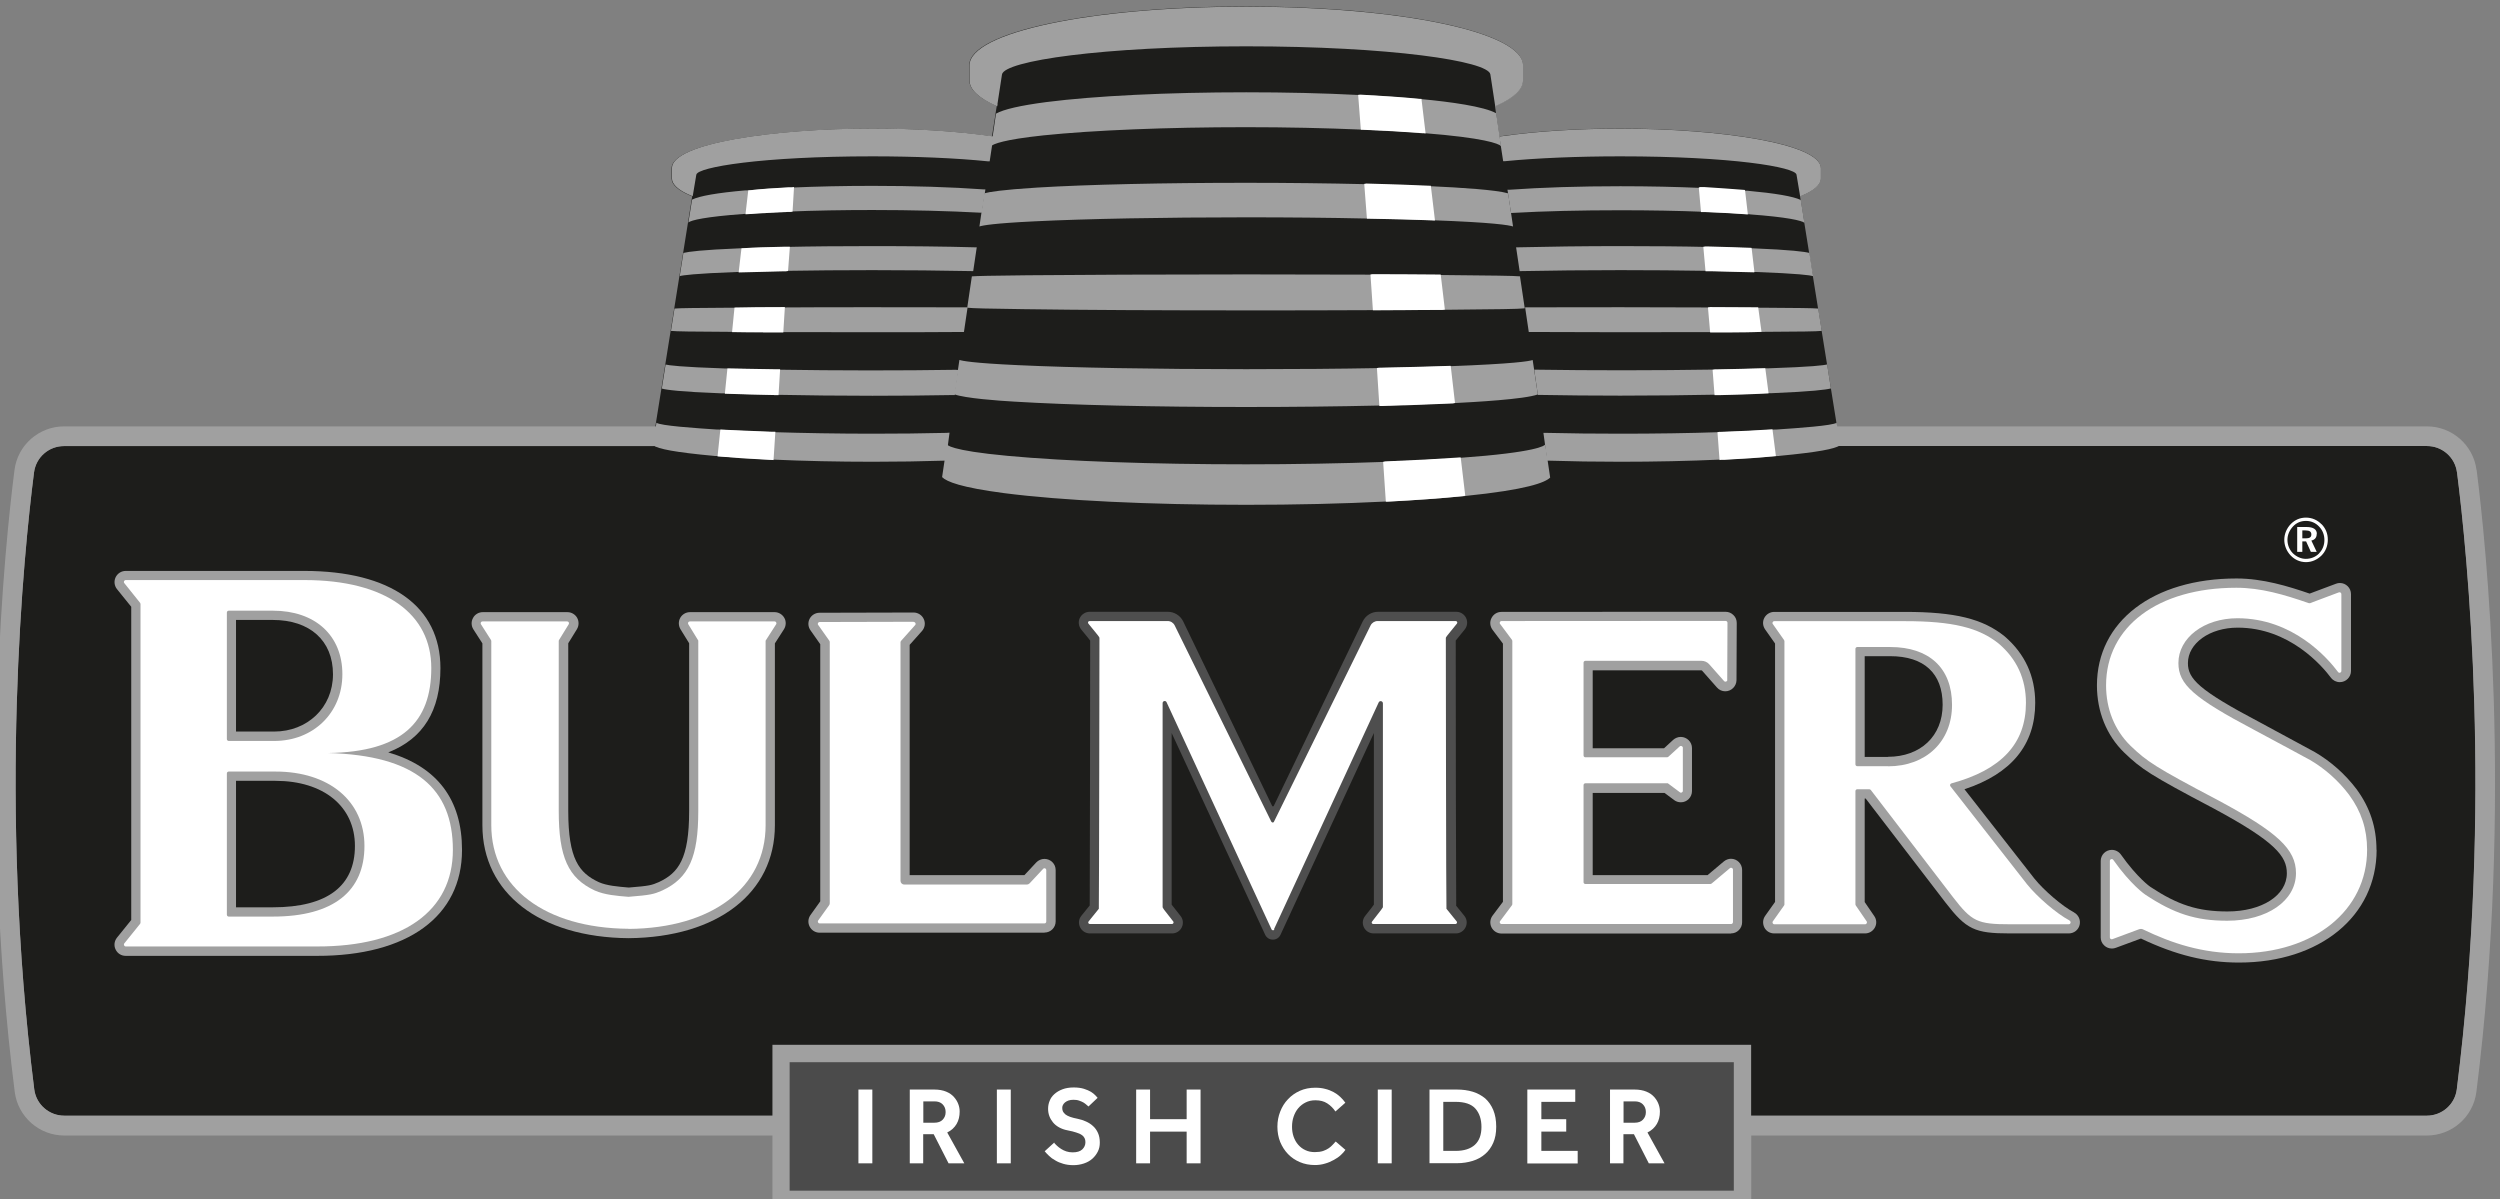 <svg xmlns="http://www.w3.org/2000/svg" fill="none" viewBox="0 0 198 95" height="95" width="198">
<rect x="0" y="0" width="198" height="95" fill="#808080" stroke="none"/>
<g clip-path="url(#clip0_3994_27191)">
<path fill="#1D1D1B" d="M194.593 37.411C194.438 36.214 193.424 35.325 192.216 35.325C192.207 35.325 192.197 35.325 192.187 35.325H145.597C145.597 35.325 145.684 35.277 145.722 35.257L145.442 33.47L142.563 15.541L142.708 15.483C143.703 15.068 144.206 14.604 144.206 14.111V13.319C144.206 11.348 136.13 10.18 128.324 10.18C124.895 10.18 121.63 10.392 118.867 10.788L118.751 10.807L118.403 8.402L118.558 8.334C119.91 7.716 120.606 7.05 120.606 6.344V5.156C120.606 2.548 110.975 0.51 98.687 0.51C86.399 0.51 76.768 2.548 76.768 5.156V6.344C76.768 7.05 77.454 7.716 78.807 8.334L78.942 8.392L78.565 10.798H78.526C75.764 10.392 72.499 10.189 69.069 10.189C61.264 10.189 53.188 11.368 53.188 13.329V14.121C53.188 14.614 53.69 15.077 54.685 15.493L54.821 15.551L51.951 33.48L51.787 34.504L51.681 35.161L51.662 35.267C51.7 35.286 51.739 35.315 51.787 35.334H5.1C5.1 35.334 5.08 35.334 5.071 35.334C3.863 35.334 2.849 36.223 2.694 37.421C1.883 43.768 -0.146 63.648 2.714 86.292C2.868 87.48 3.883 88.369 5.09 88.369H55.12H192.207C193.405 88.369 194.429 87.48 194.583 86.292C197.443 63.658 195.414 43.768 194.602 37.421L194.593 37.411ZM55.149 13.831C55.149 13.831 55.188 13.744 55.245 13.706L55.149 13.831Z"></path>
<path fill="#4B4B4B" d="M137.975 83.393H61.95V94.792H137.975V83.393Z"></path>
<path fill="#A0A0A0" d="M164.27 72.265C163.333 71.772 161.865 70.507 161.121 69.58L155.586 62.508C159.305 61.282 161.189 58.983 161.189 55.669C161.189 53.553 160.377 51.786 158.774 50.404C157.045 49.004 154.832 48.463 150.881 48.463H140.516C140.188 48.463 139.888 48.646 139.734 48.936C139.579 49.226 139.608 49.583 139.801 49.854L140.584 50.965V71.434L139.801 72.536C139.608 72.806 139.589 73.154 139.734 73.453C139.888 73.753 140.188 73.927 140.516 73.927H147.713C148.041 73.927 148.341 73.743 148.495 73.453C148.65 73.164 148.631 72.816 148.437 72.545L147.684 71.444V63.243H147.761L154.098 71.502C155.731 73.608 156.397 73.927 159.179 73.927H163.845C164.251 73.927 164.608 73.656 164.705 73.26C164.802 72.864 164.618 72.458 164.261 72.265H164.27ZM149.529 59.949H147.684V51.969H149.703C152.388 51.969 153.857 53.331 153.857 55.814C153.857 58.297 152.108 59.939 149.519 59.939L149.529 59.949Z" clip-rule="evenodd" fill-rule="evenodd"></path>
<path fill="white" d="M163.923 72.912C162.85 72.342 161.314 70.999 160.541 70.033L154.475 62.276C154.407 62.189 154.456 62.073 154.552 62.044C158.513 60.972 160.455 58.885 160.455 55.669C160.455 53.746 159.711 52.181 158.31 50.983C156.735 49.708 154.639 49.196 150.881 49.196H140.526C140.41 49.196 140.332 49.331 140.41 49.428L141.299 50.694C141.299 50.694 141.327 50.752 141.327 50.781V71.627C141.327 71.627 141.327 71.685 141.299 71.714L140.41 72.97C140.342 73.067 140.41 73.202 140.526 73.202H147.713C147.829 73.202 147.906 73.067 147.838 72.97L146.979 71.714C146.979 71.714 146.95 71.656 146.95 71.627V62.653C146.95 62.576 147.017 62.508 147.095 62.508H148.051C148.051 62.508 148.138 62.527 148.167 62.566L154.678 71.057C156.165 72.98 156.6 73.202 159.179 73.202H163.845C164 73.202 164.048 72.999 163.913 72.922L163.923 72.912ZM149.529 60.682H147.095C147.017 60.682 146.95 60.615 146.95 60.537V51.389C146.95 51.312 147.017 51.244 147.095 51.244H149.703C152.794 51.244 154.601 52.915 154.601 55.823C154.601 58.731 152.543 60.692 149.529 60.692V60.682Z" clip-rule="evenodd" fill-rule="evenodd"></path>
<path fill="#A0A0A0" d="M30.767 59.581C33.53 58.49 34.882 56.287 34.882 52.916C34.882 48.018 30.951 45.217 24.092 45.217H9.959C9.611 45.217 9.312 45.41 9.157 45.719C9.012 46.028 9.051 46.386 9.263 46.656L10.394 48.057V72.864L9.263 74.265C9.051 74.535 9.003 74.893 9.157 75.202C9.302 75.511 9.611 75.704 9.949 75.704H25.096C32.293 75.714 36.592 72.574 36.592 67.319C36.592 63.32 34.631 60.731 30.757 59.591L30.767 59.581ZM18.692 49.1H21.609C24.546 49.1 26.372 50.742 26.372 53.399C26.372 56.056 24.324 57.939 21.715 57.939H18.692V49.1ZM21.609 71.859H18.692V61.842H21.812C25.637 61.842 28.11 63.87 28.11 67C28.11 70.13 25.985 71.859 21.599 71.859H21.609Z" clip-rule="evenodd" fill-rule="evenodd"></path>
<path fill="white" d="M25.986 59.639C31.859 59.552 34.158 57.176 34.158 52.906C34.158 48.636 30.565 45.941 24.112 45.941H9.96C9.834 45.941 9.766 46.086 9.844 46.182L11.099 47.748C11.099 47.748 11.128 47.805 11.128 47.844V73.067C11.128 73.067 11.119 73.134 11.099 73.163L9.844 74.719C9.766 74.815 9.844 74.96 9.96 74.96H25.107C31.927 74.97 35.868 72.159 35.868 67.309C35.868 62.46 32.922 59.823 25.986 59.639ZM17.968 48.511C17.968 48.433 18.035 48.366 18.113 48.366H21.619C24.952 48.366 27.116 50.317 27.116 53.399C27.116 56.48 24.788 58.683 21.726 58.683H18.113C18.035 58.683 17.968 58.615 17.968 58.538V48.52V48.511ZM21.619 72.593H18.113C18.035 72.593 17.968 72.526 17.968 72.448V61.252C17.968 61.175 18.035 61.107 18.113 61.107H21.822C26.053 61.107 28.864 63.435 28.864 67C28.864 70.565 26.43 72.593 21.619 72.593Z" clip-rule="evenodd" fill-rule="evenodd"></path>
<path fill="#A0A0A0" d="M49.807 74.303C56.83 74.236 61.371 70.729 61.371 65.358V50.955L62.086 49.844C62.259 49.573 62.279 49.225 62.124 48.945C61.97 48.665 61.67 48.482 61.351 48.482H54.647C54.328 48.482 54.029 48.656 53.874 48.936C53.72 49.216 53.73 49.554 53.894 49.834L54.58 50.945V64.237C54.58 68.024 53.73 69.135 52.184 69.86C51.614 70.101 51.498 70.159 49.798 70.294C48.909 70.217 48.069 70.149 47.431 69.869C45.856 69.135 45.006 68.024 45.006 64.237V50.945L45.692 49.834C45.856 49.564 45.866 49.216 45.712 48.936C45.557 48.656 45.258 48.482 44.939 48.482H38.235C37.916 48.482 37.616 48.656 37.462 48.945C37.307 49.225 37.317 49.573 37.491 49.844L38.206 50.955V65.358C38.206 70.729 42.746 74.245 49.779 74.303H49.817H49.807Z" clip-rule="evenodd" fill-rule="evenodd"></path>
<path fill="#A0A0A0" d="M82.729 73.859C83.212 73.859 83.608 73.463 83.608 72.98V68.903C83.608 68.421 83.212 68.024 82.719 68.024C82.478 68.024 82.236 68.131 82.072 68.305L81.135 69.309H72.045V51.071L73.02 49.979C73.252 49.718 73.31 49.351 73.165 49.033C73.02 48.714 72.702 48.511 72.354 48.511L64.906 48.53C64.578 48.53 64.278 48.714 64.124 49.004C63.969 49.303 63.998 49.651 64.191 49.921L64.964 51.023V71.386L64.191 72.468C63.998 72.739 63.969 73.086 64.124 73.386C64.278 73.685 64.578 73.869 64.906 73.869H82.71L82.729 73.859Z" clip-rule="evenodd" fill-rule="evenodd"></path>
<path fill="#A0A0A0" d="M137.096 73.927C137.579 73.927 137.975 73.53 137.975 73.047V68.894C137.975 68.411 137.579 68.014 137.096 68.014C136.893 68.014 136.69 68.092 136.526 68.227L135.241 69.309H126.142V62.798H131.831L132.595 63.368C132.749 63.484 132.933 63.542 133.126 63.542C133.609 63.542 134.005 63.146 134.005 62.653V59.243C134.005 58.76 133.599 58.364 133.116 58.364C132.894 58.364 132.682 58.451 132.517 58.596L131.793 59.262H126.142V53.09H134.749C134.749 53.09 134.787 53.09 134.807 53.119L135.985 54.452C136.15 54.645 136.391 54.751 136.642 54.751C137.125 54.751 137.521 54.355 137.531 53.872L137.55 49.342C137.55 49.1 137.463 48.878 137.289 48.714C137.125 48.549 136.903 48.453 136.662 48.453H133.715L118.916 48.462C118.578 48.462 118.278 48.646 118.124 48.955C117.969 49.255 118.008 49.612 118.211 49.883L119.032 50.974V71.424L118.211 72.516C118.008 72.787 117.979 73.144 118.124 73.444C118.278 73.743 118.578 73.936 118.916 73.936H137.096V73.927Z" clip-rule="evenodd" fill-rule="evenodd"></path>
<path fill="#A0A0A0" d="M188.218 67.309C188.218 65.522 187.706 63.957 186.643 62.508C185.745 61.32 184.605 60.306 183.33 59.562C183.021 59.388 182.431 59.069 181.581 58.615C180.886 58.238 179.997 57.765 178.935 57.185C174.133 54.654 173.283 53.756 173.283 52.52C173.283 50.945 175.013 49.709 177.225 49.709C181.321 49.709 183.909 52.742 184.605 53.669C184.769 53.891 185.03 54.026 185.31 54.026C185.803 54.026 186.199 53.63 186.199 53.138V47.052C186.199 46.569 185.803 46.173 185.32 46.173C185.214 46.173 185.107 46.192 185.011 46.231L182.924 47.013C181.205 46.424 179.215 45.815 177.138 45.815C170.521 45.815 166.077 49.216 166.077 54.287C166.077 56.355 166.84 58.248 168.231 59.6C169.603 60.914 170.25 61.359 175.312 64.025C180.219 66.662 181.118 67.821 181.118 69.164C181.118 70.922 179.137 72.188 176.413 72.188C174.075 72.188 172.482 71.676 170.318 70.246C170.308 70.246 169.274 69.521 167.98 67.686C167.816 67.454 167.545 67.309 167.255 67.309C166.772 67.309 166.376 67.705 166.376 68.188V74.245C166.376 74.487 166.473 74.709 166.647 74.873C166.811 75.037 167.033 75.124 167.265 75.124C167.371 75.124 167.468 75.105 167.574 75.066L169.564 74.332C172.327 75.646 174.732 76.235 177.331 76.235C183.745 76.235 188.228 72.555 188.228 67.3L188.218 67.309Z" clip-rule="evenodd" fill-rule="evenodd"></path>
<path fill="white" d="M49.807 73.569C56.386 73.511 60.636 70.304 60.636 65.358V50.742L61.467 49.448C61.534 49.351 61.467 49.216 61.341 49.216H54.637C54.521 49.216 54.453 49.341 54.511 49.438L55.304 50.733V64.228C55.304 67.879 54.56 69.541 52.454 70.526C51.768 70.826 51.546 70.883 49.778 71.028C48.812 70.951 47.885 70.874 47.102 70.526C44.996 69.541 44.252 67.879 44.252 64.228V50.771C44.252 50.771 44.252 50.713 44.272 50.694L45.044 49.438C45.102 49.341 45.035 49.216 44.919 49.216H38.215C38.099 49.216 38.031 49.341 38.089 49.438L38.891 50.694C38.891 50.694 38.91 50.742 38.91 50.771V65.348C38.91 70.294 43.17 73.501 49.749 73.559H49.778L49.807 73.569Z" clip-rule="evenodd" fill-rule="evenodd"></path>
<path fill="white" d="M72.364 49.245L64.916 49.264C64.8 49.264 64.722 49.4 64.8 49.496L65.688 50.752C65.688 50.752 65.717 50.81 65.717 50.839V71.531C65.717 71.589 65.698 71.657 65.659 71.705L64.8 72.903C64.732 72.999 64.8 73.135 64.916 73.135H82.719C82.796 73.135 82.864 73.077 82.864 72.99V68.913C82.864 68.778 82.7 68.71 82.613 68.817L81.55 69.956C81.492 70.014 81.415 70.053 81.338 70.053H71.61C71.446 70.053 71.32 69.918 71.32 69.763V50.858C71.32 50.858 71.33 50.791 71.359 50.762L72.48 49.506C72.566 49.409 72.499 49.264 72.373 49.264L72.364 49.245Z" clip-rule="evenodd" fill-rule="evenodd"></path>
<path fill="white" d="M136.797 53.863L136.816 49.322C136.816 49.245 136.749 49.178 136.671 49.178H134.459L118.926 49.187C118.8 49.187 118.732 49.322 118.81 49.419L119.747 50.675C119.747 50.675 119.776 50.733 119.776 50.762V71.608C119.776 71.608 119.766 71.676 119.747 71.695L118.81 72.951C118.732 73.048 118.81 73.183 118.926 73.183H137.106C137.183 73.183 137.251 73.115 137.251 73.028V68.875C137.251 68.749 137.106 68.681 137.009 68.759L135.56 69.976C135.56 69.976 135.502 70.014 135.464 70.014H125.562C125.485 70.014 125.417 69.947 125.417 69.87V62.18C125.417 62.103 125.485 62.035 125.562 62.035H132.092L133.049 62.75C133.145 62.827 133.281 62.75 133.281 62.634V59.224C133.281 59.099 133.126 59.031 133.029 59.118L132.131 59.939C132.131 59.939 132.073 59.978 132.034 59.978H125.562C125.485 59.978 125.417 59.91 125.417 59.833V52.481C125.417 52.404 125.485 52.337 125.562 52.337H134.759C134.99 52.337 135.213 52.433 135.367 52.607L136.546 53.94C136.633 54.037 136.806 53.979 136.806 53.843L136.797 53.863Z" clip-rule="evenodd" fill-rule="evenodd"></path>
<path fill="white" d="M183.021 47.757C182.953 47.777 182.885 47.786 182.818 47.757C180.924 47.1 179.07 46.55 177.118 46.55C170.907 46.55 166.801 49.631 166.801 54.278C166.801 56.142 167.468 57.823 168.733 59.06C170.057 60.325 170.665 60.74 175.65 63.368C180.364 65.899 181.842 67.251 181.842 69.154C181.842 71.347 179.553 72.922 176.403 72.922C173.911 72.922 172.182 72.371 169.893 70.845C169.893 70.845 168.772 70.091 167.371 68.102C167.284 67.986 167.101 68.044 167.101 68.189V74.245C167.101 74.352 167.207 74.419 167.304 74.381L169.41 73.598C169.525 73.559 169.641 73.559 169.748 73.618C172.027 74.719 174.433 75.501 177.311 75.501C183.252 75.501 187.474 72.12 187.474 67.3C187.474 65.657 187.01 64.257 186.044 62.943C185.184 61.803 184.112 60.866 182.953 60.19C182.393 59.871 180.915 59.098 178.577 57.833C173.699 55.254 172.53 54.201 172.53 52.51C172.53 50.52 174.558 48.965 177.205 48.965C181.61 48.965 184.354 52.124 185.175 53.225C185.262 53.341 185.436 53.273 185.436 53.138V47.052C185.436 46.946 185.329 46.878 185.233 46.917L182.992 47.757H183.021Z" clip-rule="evenodd" fill-rule="evenodd"></path>
<path fill="white" d="M183.871 41.527C183.532 41.179 183.107 40.995 182.634 40.995C182.161 40.995 181.765 41.169 181.436 41.498C181.098 41.846 180.915 42.3 180.915 42.754C180.915 43.208 181.098 43.652 181.417 43.99C181.745 44.338 182.18 44.521 182.634 44.521C183.088 44.521 183.513 44.338 183.861 44C184.189 43.671 184.363 43.236 184.363 42.744C184.363 42.251 184.189 41.846 183.871 41.517V41.527ZM183.677 43.826C183.397 44.116 183.02 44.261 182.615 44.261C182.248 44.261 181.881 44.096 181.591 43.816C181.311 43.526 181.166 43.15 181.166 42.754C181.166 42.357 181.33 41.99 181.61 41.691C181.881 41.401 182.228 41.256 182.634 41.256C183.04 41.256 183.397 41.411 183.677 41.71C183.957 42 184.093 42.367 184.093 42.773C184.093 43.179 183.948 43.546 183.668 43.826H183.677Z" clip-rule="evenodd" fill-rule="evenodd"></path>
<path fill="white" d="M183.494 42.28C183.494 41.932 183.223 41.739 182.682 41.739H181.938V43.71H182.344V42.879H182.644L183.02 43.71H183.484L183.059 42.812C183.339 42.754 183.484 42.57 183.484 42.28H183.494ZM182.624 42.638H182.344V42.01H182.595C182.914 42.01 183.059 42.106 183.059 42.328C183.059 42.551 182.914 42.638 182.615 42.638H182.624Z" clip-rule="evenodd" fill-rule="evenodd"></path>
<path fill="#4E4E4E" d="M115.332 71.714C115.313 69.86 115.294 57.553 115.294 50.733C115.41 50.578 115.651 50.288 115.999 49.863C116.212 49.602 116.26 49.245 116.115 48.945C115.97 48.646 115.671 48.453 115.332 48.453H109.15C108.628 48.453 108.165 48.743 107.933 49.206L100.881 63.832C100.852 63.88 100.784 63.88 100.755 63.832L93.704 49.206C93.472 48.743 92.998 48.453 92.486 48.453H86.304C85.975 48.453 85.666 48.646 85.521 48.945C85.376 49.245 85.425 49.602 85.637 49.863C85.985 50.288 86.227 50.578 86.342 50.733C86.342 57.543 86.314 69.85 86.304 71.714L85.647 72.526C85.434 72.787 85.396 73.134 85.541 73.434C85.686 73.733 85.985 73.927 86.314 73.927H92.824C93.162 73.927 93.452 73.743 93.597 73.444C93.742 73.144 93.704 72.796 93.491 72.535C93.095 72.033 92.892 71.772 92.795 71.647V58.055L100.205 74.042C100.456 74.545 101.171 74.545 101.412 74.042L108.812 58.055V71.647C108.725 71.782 108.522 72.033 108.126 72.535C107.914 72.796 107.875 73.144 108.02 73.444C108.165 73.743 108.464 73.927 108.793 73.927H115.304C115.642 73.927 115.931 73.733 116.076 73.434C116.221 73.134 116.183 72.787 115.97 72.526L115.313 71.714H115.332Z" clip-rule="evenodd" fill-rule="evenodd"></path>
<path fill="white" d="M100.948 73.607C100.899 73.704 100.754 73.704 100.706 73.607L92.389 55.61C92.311 55.456 92.079 55.514 92.079 55.688V71.839C92.079 71.897 92.118 71.975 92.92 72.979C92.988 73.057 92.92 73.182 92.823 73.182H86.312C86.206 73.182 86.148 73.057 86.216 72.979L87.027 71.975C87.047 71.907 87.076 50.52 87.076 50.52C87.076 50.462 87.018 50.384 86.197 49.389C86.129 49.312 86.187 49.186 86.293 49.186C87.288 49.186 91.297 49.186 92.476 49.186C92.717 49.186 92.93 49.322 93.036 49.534L100.687 65.077C100.687 65.077 100.754 65.145 100.793 65.145C100.832 65.145 100.88 65.126 100.899 65.077L108.55 49.534C108.656 49.322 108.878 49.186 109.11 49.186C110.289 49.186 114.298 49.186 115.293 49.186C115.399 49.186 115.457 49.312 115.389 49.389C114.568 50.384 114.52 50.462 114.51 50.52C114.51 50.52 114.53 71.907 114.559 71.975L115.37 72.979C115.438 73.057 115.37 73.182 115.274 73.182H108.763C108.656 73.182 108.598 73.066 108.666 72.989C109.468 71.975 109.506 71.897 109.526 71.849V55.697C109.516 55.523 109.284 55.465 109.197 55.62L100.89 73.617L100.948 73.607Z" clip-rule="evenodd" fill-rule="evenodd"></path>
<path fill="#A0A0A0" d="M196.139 37.218C195.888 35.257 194.207 33.77 192.217 33.77H192.168H144.834V35.325H192.188C192.188 35.325 192.207 35.325 192.217 35.325C193.415 35.325 194.439 36.214 194.593 37.411C195.405 43.758 197.433 63.639 194.574 86.282C194.419 87.47 193.405 88.359 192.197 88.359H138.69V82.746H61.177V88.359H55.12H5.09C3.893 88.359 2.869 87.47 2.714 86.282C-0.145 63.648 1.883 43.758 2.695 37.411C2.849 36.214 3.864 35.325 5.071 35.325C5.071 35.325 5.09 35.325 5.1 35.325H52.589V33.77H5.071C3.091 33.77 1.4 35.248 1.149 37.218C0.415 42.947 -1.749 63.426 1.168 86.485C1.42 88.446 3.1 89.933 5.09 89.933H55.12H61.177V95.681H138.7V89.933H149.625H183.648H192.207C194.197 89.933 195.878 88.456 196.129 86.485C199.037 63.436 196.883 42.947 196.148 37.218H196.139ZM137.318 94.3H62.539V84.128H137.318V94.3Z"></path>
<path fill="#A0A0A0" d="M54.859 15.541L54.715 15.483C53.719 15.068 53.217 14.604 53.217 14.111V13.319C53.217 11.348 61.293 10.18 69.098 10.18C72.528 10.18 75.793 10.392 78.556 10.788L78.681 10.807L78.382 12.778H78.256C75.706 12.517 72.451 12.382 69.098 12.382C60.269 12.382 55.246 13.242 55.149 13.831C55.149 13.841 54.888 15.377 54.888 15.386L54.859 15.541ZM76.488 24.341C74.276 24.341 71.765 24.332 69.089 24.332C66.413 24.332 64.027 24.332 61.863 24.351C60.511 24.351 59.274 24.361 58.182 24.37H58.038C58.038 24.37 58.028 24.37 58.018 24.37H57.922C55.004 24.39 53.864 24.399 53.42 24.438L53.14 26.206C53.575 26.254 54.724 26.264 57.844 26.283C58.636 26.293 59.506 26.293 60.433 26.302H61.593H61.66H61.853C64.027 26.302 66.49 26.312 69.089 26.312C71.687 26.312 74.083 26.312 76.237 26.293H76.344L76.633 24.341H76.488ZM75.039 34.282C73.098 34.33 71.098 34.349 69.098 34.349C66.413 34.349 63.66 34.301 61.158 34.224C59.467 34.166 58.076 34.098 56.917 34.021H56.791C55.053 33.905 52.309 33.721 51.99 33.48L51.71 35.267C52.155 35.557 53.42 35.818 56.55 36.107L56.656 36.117C56.656 36.117 56.675 36.117 56.685 36.117H56.811V36.127C58.009 36.233 59.38 36.32 60.878 36.397H60.984C60.984 36.397 61.003 36.397 61.013 36.397H61.139C63.718 36.513 66.394 36.571 69.118 36.571C71.059 36.571 72.972 36.542 74.808 36.484H74.914L74.924 36.368C74.991 35.866 75.078 35.199 75.184 34.417L75.204 34.272H75.049L75.039 34.282ZM75.764 29.287C71.349 29.355 66.413 29.355 61.563 29.278H61.506C60.144 29.249 58.714 29.22 57.477 29.181H57.361C53.864 29.065 52.956 28.93 52.715 28.872L52.415 30.775C52.792 30.881 53.864 31.026 57.13 31.152H57.265C57.284 31.152 57.303 31.152 57.323 31.152H57.381C58.337 31.19 59.738 31.239 61.312 31.268H61.37C61.37 31.268 61.39 31.268 61.409 31.268H61.496C63.93 31.316 66.49 31.345 69.098 31.345C71.262 31.345 73.416 31.326 75.513 31.287H75.619L75.638 31.181C75.716 30.62 75.803 30.041 75.889 29.442L75.909 29.297H75.754L75.764 29.287ZM77.213 19.588C74.837 19.521 72.025 19.492 69.098 19.492C66.529 19.492 64.22 19.511 62.22 19.559H62.105C60.771 19.588 59.67 19.627 58.752 19.666H58.598C55.545 19.791 54.512 19.936 54.125 20.033L53.835 21.868C54.067 21.801 54.966 21.666 58.414 21.54H58.443H58.472C59.506 21.511 60.684 21.472 61.96 21.453H62.105C64.384 21.414 66.741 21.395 69.098 21.395C71.842 21.395 74.566 21.424 76.962 21.472H77.078L77.358 19.588H77.213ZM77.909 15C75.339 14.816 72.286 14.72 69.098 14.72C66.838 14.72 64.693 14.768 62.713 14.855H62.597C62.587 14.855 62.578 14.855 62.568 14.855H62.452C61.351 14.913 60.288 14.981 59.303 15.068L59.148 15.077H59.042C56.811 15.271 55.391 15.522 54.811 15.811L54.521 17.628C54.705 17.434 55.941 17.164 58.82 16.951L58.975 16.942C59.999 16.864 61.139 16.806 62.365 16.758H62.452C64.519 16.671 66.761 16.633 69.098 16.633C72.209 16.633 75.165 16.71 77.648 16.845H77.764L78.044 15H77.909Z"></path>
<path fill="#A0A0A0" d="M142.544 15.386C142.544 15.386 142.283 13.841 142.283 13.831C142.187 13.232 137.163 12.382 128.334 12.382C124.972 12.382 121.727 12.517 119.176 12.768H119.051L118.751 10.817L118.877 10.798C121.64 10.402 124.905 10.189 128.334 10.189C136.139 10.189 144.215 11.368 144.215 13.329V14.121C144.215 14.614 143.713 15.077 142.718 15.493L142.573 15.551L142.544 15.396V15.386ZM120.79 24.341L121.079 26.293H121.186C123.34 26.302 125.764 26.312 128.334 26.312C130.904 26.312 133.386 26.312 135.57 26.302H135.763H135.83H136.99C137.927 26.302 138.796 26.302 139.578 26.283C142.699 26.264 143.848 26.254 144.283 26.206L144.003 24.438C143.558 24.399 142.409 24.39 139.501 24.37H139.405C139.405 24.37 139.395 24.37 139.385 24.37H139.24C138.149 24.37 136.912 24.361 135.56 24.351C133.396 24.341 130.933 24.332 128.334 24.332C125.658 24.332 123.147 24.332 120.934 24.341H120.79ZM122.239 34.282L122.258 34.426C122.364 35.209 122.461 35.866 122.519 36.378V36.484H122.644C124.48 36.542 126.392 36.571 128.334 36.571C131.058 36.571 133.744 36.513 136.313 36.397H136.439C136.439 36.397 136.458 36.397 136.468 36.397H136.574C138.071 36.32 139.434 36.233 140.641 36.127L140.767 36.117C140.767 36.117 140.786 36.117 140.796 36.117H140.902V36.107C144.032 35.808 145.297 35.557 145.742 35.267L145.461 33.48C145.143 33.712 142.399 33.905 140.66 34.021H140.535C139.376 34.098 137.985 34.166 136.294 34.224C133.792 34.31 131.039 34.349 128.353 34.349C126.354 34.349 124.354 34.33 122.412 34.282H122.258H122.239ZM121.514 29.287L121.533 29.432C121.62 30.031 121.707 30.611 121.784 31.171L121.804 31.277H121.91C124.006 31.316 126.161 31.335 128.324 31.335C130.933 31.335 133.483 31.306 135.927 31.258H136.014C136.024 31.258 136.033 31.258 136.053 31.258H136.11C137.685 31.229 139.086 31.181 140.042 31.142H140.1C140.119 31.142 140.139 31.142 140.158 31.142H140.293C143.558 31.007 144.631 30.862 145.007 30.765L144.708 28.862C144.476 28.93 143.558 29.055 140.061 29.171H139.946C138.709 29.22 137.279 29.249 135.917 29.268H135.859C131.01 29.345 126.074 29.345 121.659 29.278H121.504L121.514 29.287ZM120.075 19.588L120.355 21.472H120.471C122.866 21.424 125.591 21.395 128.334 21.395C130.691 21.395 133.048 21.414 135.328 21.453H135.473C136.748 21.482 137.927 21.511 138.96 21.54H138.989H139.018C142.467 21.665 143.365 21.801 143.597 21.868L143.307 20.033C142.931 19.936 141.897 19.791 138.835 19.666H138.68C137.753 19.627 136.661 19.588 135.328 19.559H135.212C133.212 19.511 130.904 19.492 128.334 19.492C125.407 19.492 122.596 19.531 120.22 19.588H120.075ZM119.389 15.01L119.669 16.864H119.785C122.268 16.72 125.224 16.652 128.334 16.652C130.681 16.652 132.913 16.691 134.98 16.777H135.067C136.294 16.826 137.434 16.893 138.458 16.971H138.612V16.98C141.501 17.193 142.728 17.463 142.911 17.657L142.621 15.84C142.032 15.551 140.612 15.309 138.39 15.106H138.284H138.129V15.097C137.134 15.01 136.081 14.942 134.98 14.884H134.864C134.855 14.884 134.845 14.884 134.835 14.884H134.719C132.739 14.797 130.585 14.749 128.334 14.749C125.146 14.749 122.094 14.845 119.524 15.029H119.389V15.01Z"></path>
<path fill="#A0A0A0" d="M118.876 11.561C118.664 11.377 117.621 10.923 112.713 10.537H112.665C111.245 10.421 109.69 10.334 108.038 10.267H107.893C104.985 10.141 101.894 10.073 98.697 10.073C92.408 10.073 86.563 10.315 82.651 10.72C79.454 11.059 78.69 11.406 78.507 11.561L78.884 9.001C79.473 8.663 80.806 8.354 82.883 8.083C86.728 7.591 92.485 7.31 98.697 7.31C101.817 7.31 104.802 7.378 107.593 7.523H107.738C107.738 7.523 107.748 7.523 107.758 7.523H107.854C109.506 7.61 111.003 7.716 112.317 7.842H112.404C112.424 7.842 112.452 7.842 112.472 7.842H112.578V7.851C114.848 8.064 117.543 8.431 118.5 8.972L118.876 11.532V11.561ZM78.999 8.238C79.338 6.006 79.357 5.9 79.357 5.9C79.521 4.818 87.336 3.669 98.697 3.669C110.057 3.669 117.872 4.828 118.036 5.89C118.036 5.89 118.075 6.142 118.152 6.644L118.422 8.421L118.577 8.354C119.929 7.736 120.625 7.069 120.625 6.364V5.176C120.625 2.567 110.994 0.529 98.706 0.529C86.418 0.529 76.787 2.567 76.787 5.176V6.364C76.787 7.069 77.473 7.736 78.826 8.354L78.98 8.421L79.009 8.257L78.999 8.238ZM122.77 37.798L122.383 35.199C122.335 35.286 121.794 35.818 115.621 36.262H115.553C113.873 36.387 111.912 36.494 109.699 36.581C106.289 36.706 102.483 36.774 98.697 36.774C91.287 36.774 84.419 36.532 79.84 36.107C75.126 35.673 75 35.209 75 35.19L74.614 37.788C74.981 38.155 76.13 38.609 79.511 39.054C84.052 39.643 91.046 39.981 98.697 39.981C102.541 39.981 106.367 39.894 109.777 39.72H109.902C109.902 39.72 109.922 39.72 109.931 39.72H110.037C112.172 39.604 114.095 39.469 115.756 39.305L115.863 39.295H115.882H116.007V39.285C120.963 38.783 122.373 38.213 122.77 37.827V37.798ZM121.794 31.229L121.388 28.514C121.108 28.611 119.9 28.814 114.761 29.007H114.752C113.022 29.065 111.148 29.113 109.207 29.152H109.197C106.115 29.21 102.58 29.239 98.697 29.239C91.519 29.239 84.931 29.123 80.622 28.92C77.058 28.756 76.198 28.582 75.986 28.505L75.58 31.229C76.401 31.538 79.086 31.741 80.323 31.808C84.728 32.079 91.422 32.234 98.697 32.234C102.348 32.234 105.903 32.195 109.255 32.118H109.381H109.506C111.274 32.079 113.051 32.011 114.935 31.924H114.983C115.012 31.924 115.032 31.924 115.061 31.924H115.196C116.722 31.847 120.76 31.625 121.794 31.239V31.229ZM120.403 21.888C119.852 21.839 118.336 21.82 114.095 21.781H113.979H113.834C112.346 21.772 110.656 21.762 108.811 21.752H108.695H108.559C105.594 21.743 102.242 21.733 98.697 21.733C91.925 21.733 85.617 21.762 81.395 21.801C78.43 21.83 77.367 21.859 76.971 21.888L76.604 24.37C77.038 24.419 78.169 24.448 81.125 24.486C85.568 24.554 92.128 24.583 98.687 24.583C101.894 24.583 105.603 24.583 108.849 24.563C110.791 24.563 112.559 24.554 114.114 24.535H114.23H114.375C118.732 24.496 120.239 24.477 120.76 24.419L120.383 21.897L120.403 21.888ZM119.427 15.309C118.5 15.039 115.689 14.855 113.322 14.749H113.216C113.196 14.749 113.177 14.749 113.167 14.749H113.071C111.718 14.691 110.134 14.633 108.337 14.585H108.241C108.241 14.585 108.231 14.585 108.221 14.585H108.076C105.198 14.517 102.049 14.478 98.697 14.478C92.157 14.478 86.119 14.614 82.158 14.855C79.347 15.029 78.343 15.203 77.956 15.309L77.57 17.937C77.831 17.85 78.739 17.685 81.907 17.531C86.022 17.328 92.137 17.212 98.706 17.212C102 17.212 105.294 17.241 108.27 17.309H108.366C108.366 17.309 108.376 17.309 108.386 17.309H108.53C110.289 17.347 111.95 17.386 113.467 17.444H113.486C118.258 17.618 119.514 17.83 119.833 17.937L119.446 15.319L119.427 15.309Z"></path>
<path fill="white" d="M113.477 17.454C111.921 17.396 110.202 17.347 108.376 17.318H108.26L108.048 14.565L108.212 14.536C110.115 14.585 111.796 14.643 113.216 14.71H113.322L113.65 17.463H113.467L113.477 17.454Z"></path>
<path fill="white" d="M109.043 29.152L109.207 29.123C111.178 29.084 113.052 29.036 114.781 28.978H114.897L115.235 31.915L115.071 31.953C113.1 32.04 111.236 32.108 109.391 32.156H109.246L109.053 29.171L109.043 29.152Z"></path>
<path fill="white" d="M108.541 21.743L108.705 21.714C110.656 21.714 112.434 21.733 113.989 21.743H114.105L114.433 24.515L114.269 24.544C112.685 24.554 110.869 24.564 108.879 24.573H108.734L108.541 21.743Z"></path>
<path fill="white" d="M109.545 36.58L109.7 36.542C111.912 36.455 113.883 36.349 115.564 36.233H115.689L116.047 39.256L115.892 39.295C114.163 39.469 112.154 39.614 109.912 39.73H109.758L109.545 36.58Z"></path>
<path fill="white" d="M112.714 10.556C111.236 10.44 109.613 10.344 107.894 10.276H107.778L107.565 7.513L107.739 7.494C109.507 7.59 111.101 7.697 112.473 7.832H112.579L112.907 10.566L112.724 10.546L112.714 10.556Z"></path>
<path fill="white" d="M136.024 34.233L136.159 34.204H136.275C137.917 34.146 139.26 34.079 140.38 34.002L140.651 36.117C139.424 36.252 138.062 36.339 136.574 36.416H136.313L136.188 36.436L136.024 34.233Z"></path>
<path fill="white" d="M135.647 29.287L135.821 29.258H135.917C137.231 29.229 138.612 29.2 139.81 29.162L140.071 31.152C138.612 31.238 137.327 31.267 136.11 31.297H135.792L135.637 29.287H135.647Z"></path>
<path fill="white" d="M135.444 26.331L135.27 24.351L135.434 24.322H135.569C136.922 24.322 138.158 24.332 139.25 24.341L139.511 26.283C138.718 26.322 137.888 26.322 136.989 26.331H135.569H135.444Z"></path>
<path fill="white" d="M138.931 21.569C137.898 21.54 136.738 21.511 135.473 21.482H135.077L134.903 19.55L135.048 19.521H135.328C136.661 19.56 137.762 19.589 138.68 19.627H138.699L138.728 19.647L138.951 21.559H138.922L138.931 21.569Z"></path>
<path fill="white" d="M138.4 16.98C137.395 16.903 136.275 16.845 135.077 16.797H134.719L134.545 14.845L134.652 14.816H134.99C136.081 14.884 137.144 14.961 138.139 15.039H138.158L138.207 15.068L138.429 16.971H138.4V16.98Z"></path>
<path fill="white" d="M59.255 15.077H59.293H59.322C60.298 14.961 61.351 14.894 62.442 14.836H62.703L62.887 14.816L62.771 16.758L62.616 16.787H62.365C61.177 16.835 60.076 16.903 59.071 16.971H59.042L59.264 15.068L59.255 15.077Z"></path>
<path fill="white" d="M58.723 19.666C59.689 19.598 60.79 19.569 62.104 19.54H62.529L62.558 19.559L62.413 21.462L62.23 21.491H61.959C60.703 21.52 59.554 21.549 58.53 21.578H58.501L58.723 19.675V19.666Z"></path>
<path fill="white" d="M60.443 26.322C59.554 26.322 58.733 26.322 57.98 26.302L58.173 24.361C59.284 24.332 60.52 24.322 61.863 24.322H62.162L62.037 26.331H60.433L60.443 26.322Z"></path>
<path fill="white" d="M61.312 31.287C60.105 31.267 58.83 31.229 57.409 31.181L57.612 29.181C58.839 29.2 60.201 29.229 61.505 29.248H61.785L61.66 31.297H61.312V31.287Z"></path>
<path fill="white" d="M60.858 36.416C59.37 36.339 58.018 36.252 56.83 36.146L57.052 34.021C58.202 34.069 59.535 34.137 61.148 34.195H61.409L61.264 36.436L60.848 36.416H60.858Z"></path>
<path fill="white" d="M67.987 86.292H69.089V92.136H67.987V86.292Z"></path>
<path fill="white" d="M72.064 86.292H73.996C74.363 86.292 74.672 86.35 74.933 86.456C75.194 86.562 75.397 86.707 75.551 86.881C75.706 87.055 75.822 87.238 75.899 87.451C75.977 87.654 76.005 87.847 76.005 88.04C76.005 88.407 75.928 88.736 75.764 89.016C75.6 89.296 75.358 89.528 75.02 89.692L76.373 92.136H75.126L73.948 89.827H73.117V92.136H72.054V86.292H72.064ZM74.006 88.919C74.286 88.919 74.508 88.842 74.663 88.678C74.817 88.513 74.894 88.32 74.894 88.079C74.894 87.828 74.817 87.625 74.653 87.46C74.489 87.296 74.276 87.229 74.015 87.229H73.127V88.919H74.015H74.006Z"></path>
<path fill="white" d="M78.952 86.292H80.053V92.136H78.952V86.292Z"></path>
<path fill="white" d="M83.463 90.484C83.531 90.571 83.618 90.648 83.714 90.745C83.811 90.832 83.917 90.919 84.043 90.996C84.168 91.073 84.294 91.141 84.448 91.189C84.593 91.238 84.767 91.267 84.951 91.267C85.299 91.267 85.55 91.189 85.714 91.035C85.878 90.88 85.965 90.687 85.965 90.465C85.965 90.339 85.946 90.233 85.897 90.136C85.849 90.04 85.772 89.953 85.665 89.885C85.559 89.808 85.414 89.75 85.231 89.692C85.057 89.634 84.835 89.576 84.574 89.528C84.303 89.48 84.072 89.393 83.878 89.286C83.685 89.18 83.521 89.045 83.395 88.89C83.27 88.736 83.173 88.572 83.106 88.388C83.038 88.204 83.009 88.011 83.009 87.818C83.009 87.596 83.048 87.383 83.135 87.18C83.212 86.978 83.337 86.804 83.511 86.649C83.685 86.495 83.888 86.369 84.149 86.272C84.4 86.176 84.7 86.127 85.047 86.127C85.356 86.127 85.627 86.166 85.849 86.234C86.071 86.301 86.255 86.388 86.409 86.475C86.554 86.572 86.67 86.659 86.757 86.755C86.834 86.842 86.902 86.91 86.931 86.949L86.207 87.634C86.207 87.634 86.129 87.567 86.062 87.509C85.994 87.451 85.917 87.383 85.82 87.325C85.724 87.267 85.608 87.219 85.472 87.171C85.337 87.122 85.183 87.103 85.018 87.103C84.864 87.103 84.738 87.122 84.622 87.161C84.506 87.2 84.419 87.258 84.342 87.316C84.265 87.383 84.216 87.451 84.178 87.528C84.139 87.605 84.13 87.683 84.13 87.75C84.13 87.857 84.149 87.953 84.188 88.031C84.226 88.108 84.294 88.185 84.381 88.262C84.468 88.33 84.593 88.398 84.757 88.456C84.912 88.513 85.115 88.562 85.356 88.61C85.588 88.658 85.801 88.726 86.013 88.823C86.226 88.919 86.409 89.035 86.574 89.19C86.738 89.335 86.863 89.518 86.96 89.731C87.057 89.943 87.105 90.204 87.105 90.494C87.105 90.755 87.057 90.987 86.95 91.199C86.844 91.412 86.699 91.605 86.516 91.769C86.332 91.933 86.11 92.059 85.849 92.146C85.588 92.233 85.308 92.281 85.009 92.281C84.709 92.281 84.448 92.242 84.216 92.175C83.985 92.107 83.763 92.02 83.579 91.904C83.386 91.798 83.222 91.682 83.086 91.547C82.951 91.421 82.835 91.296 82.739 91.18L83.511 90.475L83.463 90.484Z"></path>
<path fill="white" d="M89.984 86.292H91.085V88.639H93.983V86.292H95.084V92.136H93.983V89.624H91.085V92.136H89.984V86.292Z"></path>
<path fill="white" d="M106.561 91.064C106.474 91.199 106.348 91.334 106.193 91.479C106.039 91.624 105.855 91.75 105.643 91.865C105.43 91.981 105.198 92.088 104.947 92.155C104.696 92.233 104.426 92.271 104.145 92.271C103.711 92.271 103.305 92.194 102.948 92.039C102.581 91.885 102.271 91.672 102.011 91.402C101.75 91.131 101.547 90.813 101.392 90.445C101.247 90.078 101.17 89.673 101.17 89.238C101.17 88.803 101.247 88.407 101.392 88.04C101.537 87.663 101.74 87.335 102.011 87.055C102.271 86.775 102.59 86.552 102.957 86.388C103.324 86.224 103.73 86.147 104.174 86.147C104.464 86.147 104.725 86.176 104.967 86.243C105.208 86.301 105.421 86.388 105.623 86.495C105.817 86.601 105.991 86.726 106.145 86.871C106.3 87.016 106.435 87.171 106.551 87.335L105.768 88.03C105.585 87.76 105.363 87.547 105.111 87.383C104.86 87.219 104.551 87.142 104.174 87.142C103.885 87.142 103.633 87.2 103.402 87.316C103.17 87.431 102.977 87.586 102.822 87.77C102.658 87.963 102.542 88.185 102.455 88.436C102.368 88.687 102.329 88.958 102.329 89.238C102.329 89.518 102.368 89.779 102.455 90.03C102.542 90.272 102.658 90.484 102.822 90.668C102.986 90.851 103.17 90.996 103.392 91.093C103.614 91.199 103.856 91.247 104.136 91.247C104.387 91.247 104.6 91.218 104.783 91.16C104.957 91.102 105.111 91.025 105.237 90.938C105.363 90.851 105.469 90.755 105.556 90.658C105.643 90.561 105.72 90.475 105.788 90.407L106.561 91.073V91.064Z"></path>
<path fill="white" d="M109.12 86.292H110.222V92.136H109.12V86.292Z"></path>
<path fill="white" d="M113.207 86.292H115.39C115.844 86.292 116.259 86.35 116.646 86.466C117.022 86.582 117.351 86.765 117.631 86.997C117.901 87.239 118.114 87.548 118.268 87.915C118.423 88.291 118.5 88.726 118.5 89.238C118.5 89.75 118.423 90.146 118.268 90.504C118.114 90.861 117.901 91.16 117.621 91.402C117.341 91.644 117.013 91.827 116.636 91.943C116.259 92.059 115.844 92.126 115.39 92.126H113.216V86.282L113.207 86.292ZM115.283 91.151C115.95 91.151 116.462 90.987 116.81 90.668C117.158 90.349 117.331 89.876 117.331 89.257C117.331 88.639 117.167 88.156 116.848 87.799C116.53 87.441 115.998 87.267 115.283 87.267H114.308V91.151H115.283Z"></path>
<path fill="white" d="M120.973 86.292H124.76V87.267H122.075V88.639H124.045V89.624H122.075V91.151H124.953V92.146H120.964V86.301L120.973 86.292Z"></path>
<path fill="white" d="M127.523 86.292H129.455C129.822 86.292 130.131 86.35 130.392 86.456C130.653 86.562 130.856 86.707 131.01 86.881C131.165 87.055 131.281 87.238 131.358 87.451C131.435 87.654 131.464 87.847 131.464 88.04C131.464 88.407 131.387 88.736 131.223 89.016C131.058 89.296 130.817 89.528 130.479 89.692L131.831 92.136H130.585L129.407 89.827H128.576V92.136H127.513V86.292H127.523ZM129.465 88.919C129.745 88.919 129.967 88.842 130.121 88.678C130.276 88.513 130.353 88.32 130.353 88.079C130.353 87.828 130.276 87.625 130.112 87.46C129.948 87.296 129.735 87.229 129.474 87.229H128.585V88.919H129.474H129.465Z"></path>
</g>
<defs>
<clipPath id="clip0_3994_27191">
<rect fill="white" height="95" width="198"></rect>
</clipPath>
</defs>
</svg>
